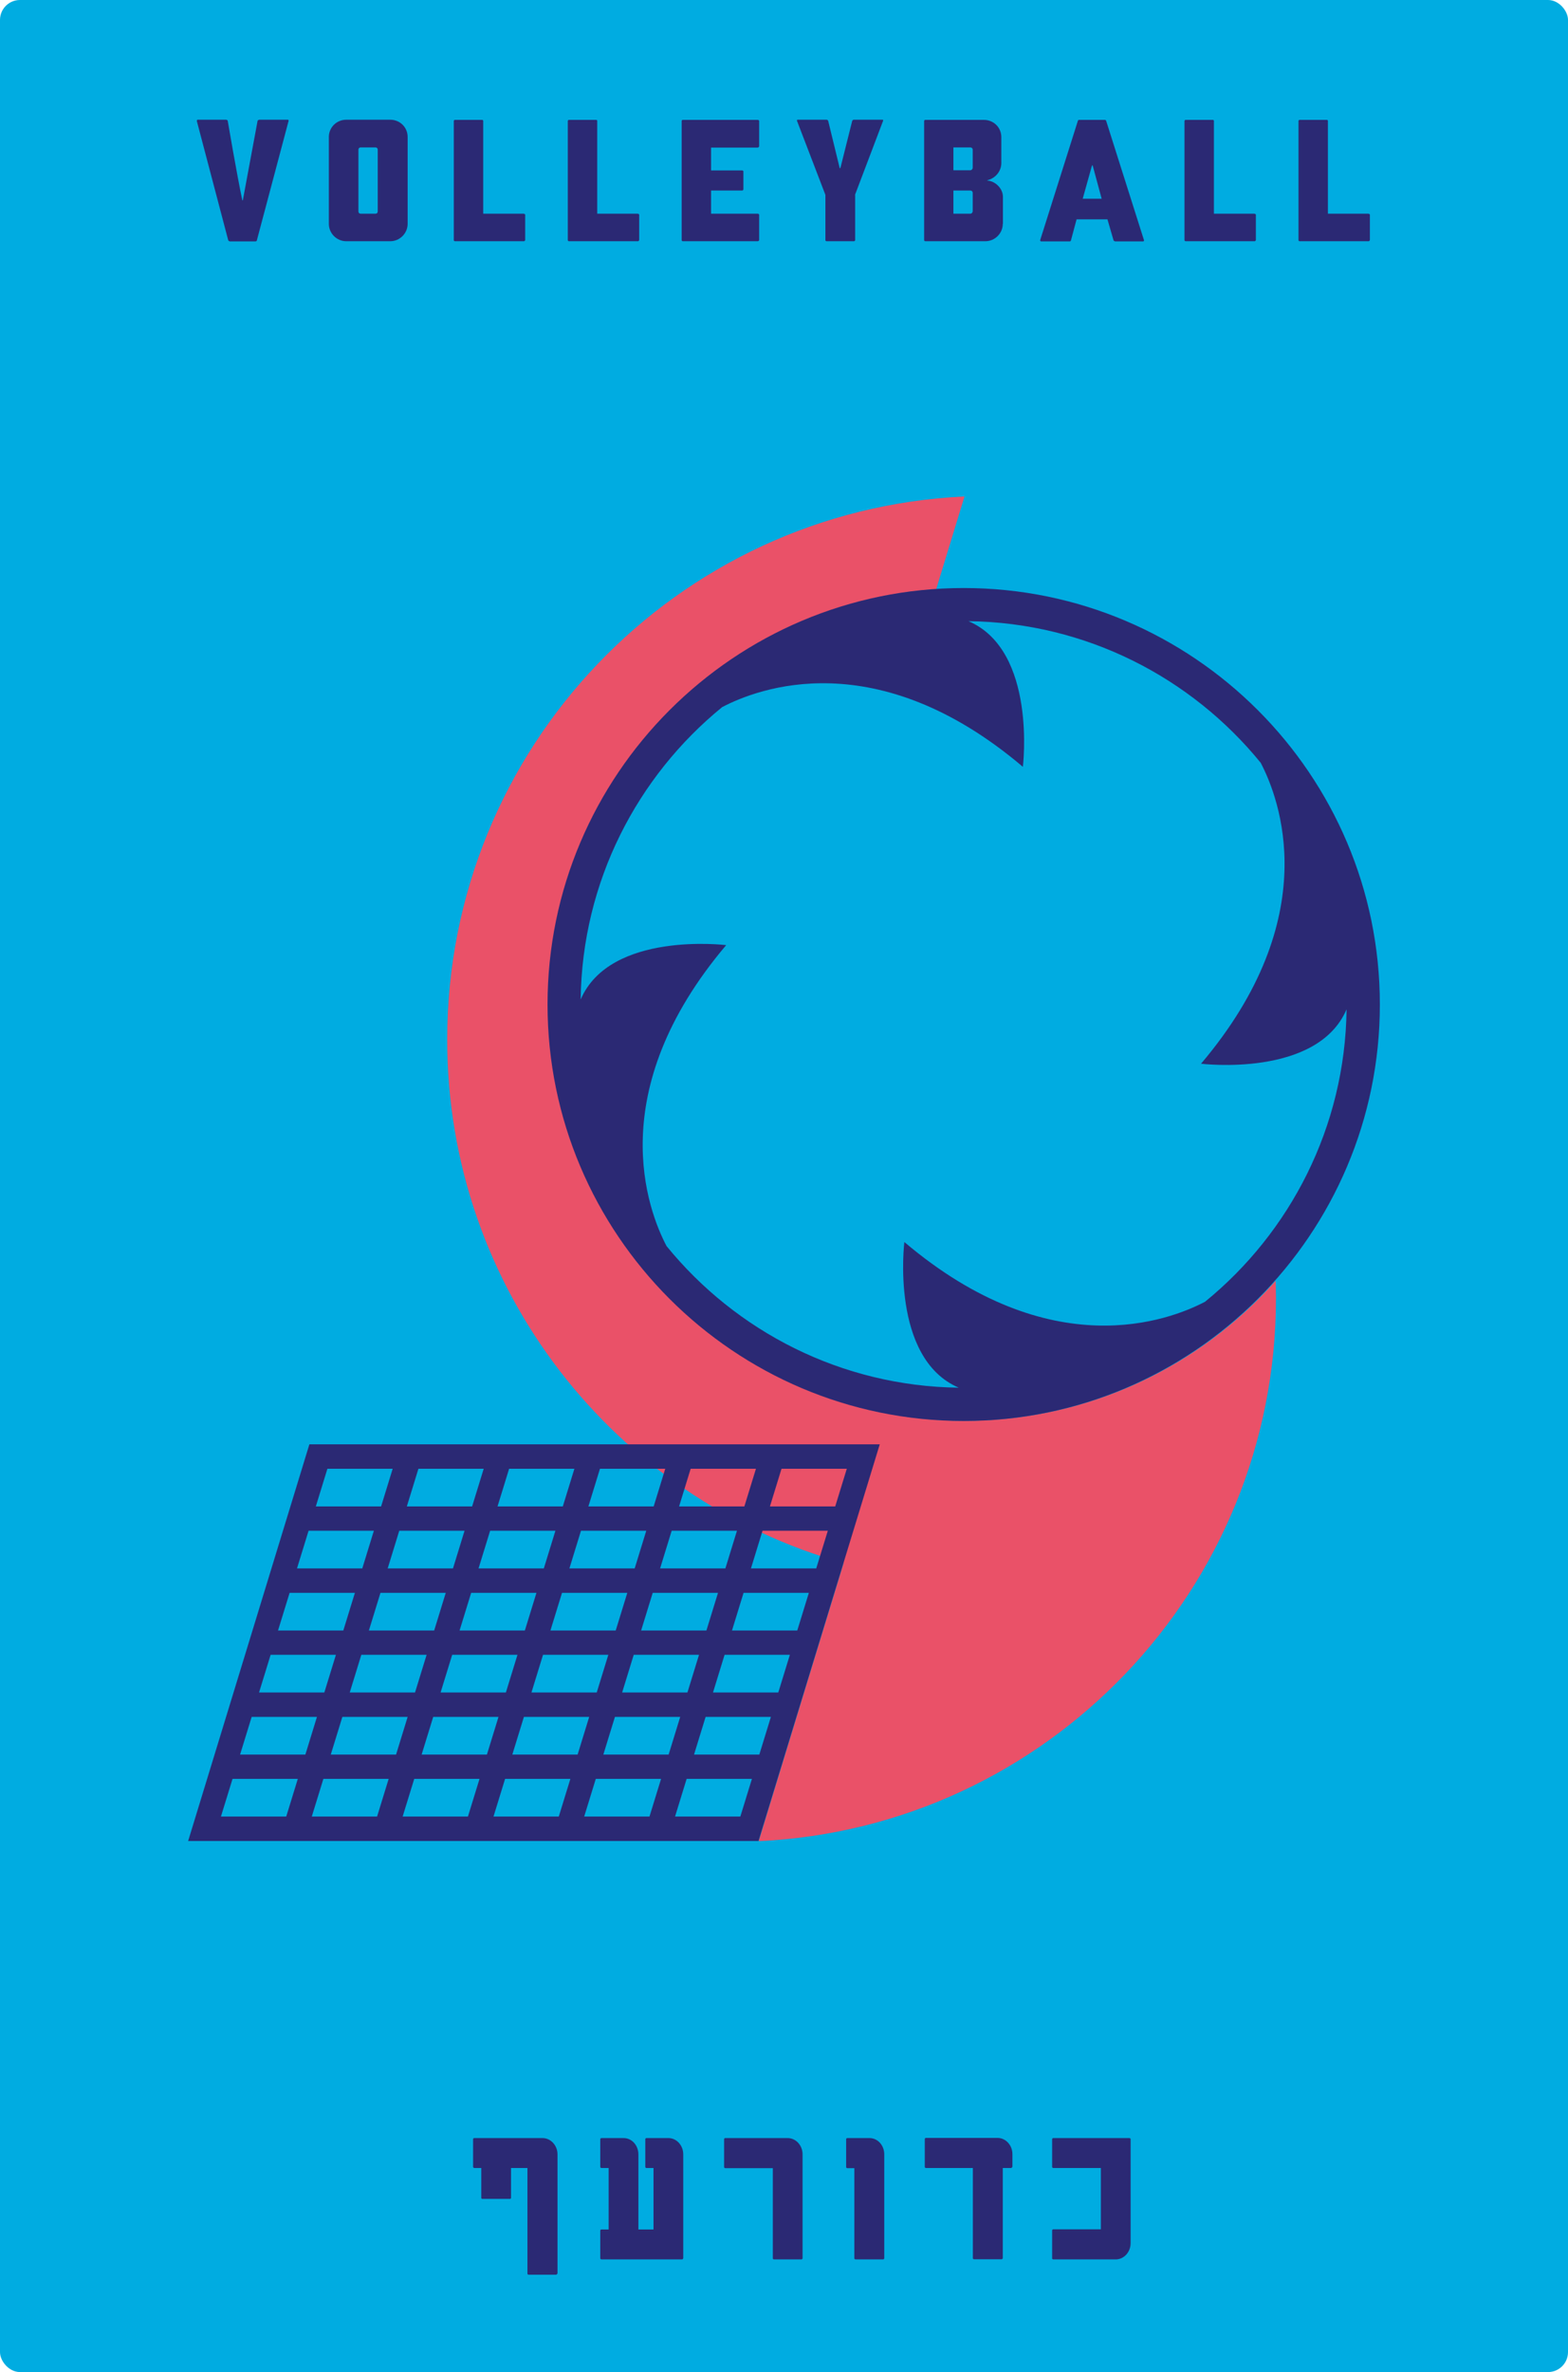 <?xml version="1.0" encoding="UTF-8"?>
<svg id="Layer_1" xmlns="http://www.w3.org/2000/svg" viewBox="0 0 97.51 147.4">
  <defs>
    <style>
      .cls-1 {
        fill: #ea5168;
      }

      .cls-2 {
        fill: #00ace1;
      }

      .cls-3 {
        fill: #2b2974;
      }
    </style>
  </defs>
  <rect class="cls-2" x="0" width="97.51" height="147.4" rx="1.24" ry="1.24"/>
  <g>
    <g>
      <path class="cls-1" d="M79.32,79.6c-4.74,5.33-11.65,8.69-19.34,8.69-1.6,0-3.17-.15-4.69-.43h0c-12.05-2.21-21.18-12.75-21.18-25.44,0-13.7,10.64-24.9,24.11-25.81l1.76-5.76c-17.91.84-32.17,15.63-32.17,33.75,0,15.49,10.43,28.54,24.65,32.53l-5.28,17.28c17.91-.84,32.17-15.63,32.17-33.75,0-.35-.01-.71-.02-1.06Z"/>
      <path class="cls-3" d="M59.93,36.54c-14.27,0-25.88,11.61-25.88,25.88s11.61,25.88,25.88,25.88,25.88-11.61,25.88-25.88-11.61-25.88-25.88-25.88ZM74.94,80.89c-2.21,1.16-9.59,4.01-18.7-3.71,0,0-.89,7.22,3.38,9.05-7.32-.09-13.86-3.51-18.17-8.8-1.16-2.21-4.01-9.59,3.71-18.7,0,0-7.22-.89-9.05,3.38.09-7.32,3.51-13.86,8.8-18.17,2.21-1.16,9.59-4.01,18.7,3.71,0,0,.89-7.22-3.38-9.05,7.32.09,13.86,3.51,18.17,8.8,1.16,2.21,4.01,9.59-3.71,18.7,0,0,7.22.89,9.05-3.38-.09,7.32-3.51,13.86-8.8,18.17Z"/>
      <path class="cls-3" d="M19.24,89.75l-7.54,24.65h35.47l7.54-24.65H19.24ZM35.41,97.46l.72-2.34h4.06l-.72,2.34h-4.06ZM39.01,98.98l-.72,2.34h-4.06l.72-2.34h4.06ZM33.82,97.46h-4.06l.72-2.34h4.06l-.72,2.34ZM33.36,98.98l-.72,2.34h-4.06l.72-2.34h4.06ZM27,101.32h-4.06l.72-2.34h4.06l-.72,2.34ZM26.53,102.83l-.72,2.34h-4.06l.72-2.34h4.06ZM28.12,102.83h4.06l-.72,2.34h-4.06l.72-2.34ZM31,106.69l-.72,2.34h-4.06l.72-2.34h4.06ZM32.58,106.69h4.06l-.72,2.34h-4.06l.72-2.34ZM33.05,105.17l.72-2.34h4.06l-.72,2.34h-4.06ZM39.41,102.83h4.06l-.72,2.34h-4.06l.72-2.34ZM39.87,101.32l.72-2.34h4.06l-.72,2.34h-4.06ZM41.05,97.46l.72-2.34h4.06l-.72,2.34h-4.06ZM42.23,93.61l.72-2.34h4.06l-.72,2.34h-4.06ZM40.65,93.61h-4.06l.72-2.34h4.06l-.72,2.34ZM35,93.61h-4.06l.72-2.34h4.06l-.72,2.34ZM29.36,93.61h-4.06l.72-2.34h4.06l-.72,2.34ZM28.89,95.12l-.72,2.34h-4.06l.72-2.34h4.06ZM22.53,97.46h-4.06l.72-2.34h4.06l-.72,2.34ZM22.07,98.98l-.72,2.34h-4.06l.72-2.34h4.06ZM20.89,102.83l-.72,2.34h-4.06l.72-2.34h4.06ZM19.71,106.69l-.72,2.34h-4.06l.72-2.34h4.06ZM21.29,106.69h4.06l-.72,2.34h-4.06l.72-2.34ZM24.17,110.54l-.72,2.34h-4.06l.72-2.34h4.06ZM25.76,110.54h4.06l-.72,2.34h-4.06l.72-2.34ZM31.41,110.54h4.06l-.72,2.34h-4.06l.72-2.34ZM37.05,110.54h4.06l-.72,2.34h-4.06l.72-2.34ZM37.52,109.03l.72-2.34h4.06l-.72,2.34h-4.06ZM43.88,106.69h4.06l-.72,2.34h-4.06l.72-2.34ZM44.34,105.17l.72-2.34h4.06l-.72,2.34h-4.06ZM45.52,101.32l.72-2.34h4.06l-.72,2.34h-4.06ZM46.7,97.46l.72-2.34h4.06l-.72,2.34h-4.06ZM47.88,93.61l.72-2.34h4.06l-.72,2.34h-4.06ZM24.42,91.27l-.72,2.34h-4.06l.72-2.34h4.06ZM14.46,110.54h4.06l-.72,2.34h-4.06l.72-2.34ZM41.98,112.88l.72-2.34h4.06l-.72,2.34h-4.06Z"/>
    </g>
    <g>
      <path class="cls-3" d="M15.98,14.92c-.01.05-.04.08-.09.08h-1.6s-.09-.02-.1-.08l-1.95-7.4s0-.08.05-.08h1.78s.08.02.09.06c0,0,.56,3.3.91,4.95h.03l.92-4.95s.04-.06.11-.06h1.78s.05.03.04.06l-1.97,7.41Z"/>
      <path class="cls-3" d="M25.35,13.91c0,.59-.49,1.08-1.08,1.08h-2.74c-.59,0-1.08-.49-1.08-1.08v-5.4c0-.6.49-1.07,1.08-1.07h2.74c.59,0,1.08.46,1.08,1.07v5.4ZM22.44,9.16c-.09,0-.15.05-.15.15v3.82c0,.1.06.15.15.15h.9c.09,0,.15-.05.15-.15v-3.82c0-.1-.06-.15-.15-.15h-.9Z"/>
      <path class="cls-3" d="M32.65,14.93s-.02.06-.06.06h-4.31s-.06-.02-.06-.06v-7.42s.02-.06.06-.06h1.72s.05.02.05.06v5.77h2.52s.09.02.09.06v1.59Z"/>
      <path class="cls-3" d="M39.74,14.93s-.02.06-.06.06h-4.31s-.06-.02-.06-.06v-7.42s.02-.06.06-.06h1.72s.05.02.05.06v5.77h2.52s.09.02.09.06v1.59Z"/>
      <path class="cls-3" d="M47.21,14.93s-.04.06-.08.06h-4.68s-.06-.02-.06-.06v-7.42s.02-.06.06-.06h4.68s.08.02.08.06v1.59s-.04.07-.08.07h-2.91v1.42h1.95s.06.02.06.06v1.13s-.04.06-.06.06h-1.95v1.44h2.91s.08.02.08.06v1.59Z"/>
      <path class="cls-3" d="M53.18,12.11v2.82s-.03.06-.06.06h-1.73s-.06-.02-.06-.06v-2.82l-1.77-4.61s0-.06.03-.06h1.83s.06.02.08.06l.72,2.95h.04l.74-2.95s.04-.06.09-.06h1.8s.05.02.03.06l-1.75,4.61Z"/>
      <path class="cls-3" d="M62.36,13.91c0,.59-.49,1.08-1.08,1.08h-3.75s-.06-.02-.06-.06v-7.42s.02-.06.06-.06h3.66c.59,0,1.08.46,1.08,1.07v1.61c0,.53-.39.96-.87,1.07v.02c.49.03.97.49.97,1.01v1.69ZM60.49,9.31c0-.09-.06-.15-.15-.15h-1.05v1.42h1.05c.09,0,.15-.09.15-.15v-1.12ZM60.49,11.99c0-.09-.06-.15-.15-.15h-1.05v1.44h1.05c.09,0,.15-.09.15-.15v-1.13Z"/>
      <path class="cls-3" d="M71.15,14.92s-.02.08-.05.08h-1.76s-.08-.03-.09-.06l-.38-1.31h-1.92l-.35,1.31s-.02.06-.06.06h-1.81s-.06-.03-.04-.09l2.34-7.4s.02-.06.06-.06h1.64s.05.02.06.06l2.35,7.41ZM68.51,12.35l-.56-2.07h-.04l-.58,2.07h1.19Z"/>
      <path class="cls-3" d="M78.09,14.93s-.02.06-.06.06h-4.31s-.06-.02-.06-.06v-7.42s.02-.06.06-.06h1.72s.05.02.05.06v5.77h2.52s.09.02.09.06v1.59Z"/>
      <path class="cls-3" d="M85.18,14.93s-.02.06-.06.06h-4.31s-.06-.02-.06-.06v-7.42s.02-.06.06-.06h1.72s.05.02.05.06v5.77h2.52s.09.02.09.06v1.59Z"/>
    </g>
    <g>
      <path class="cls-3" d="M34.65,141.29s-.03.06-.06.06h-1.73s-.06-.02-.06-.06v-6.57h-1.02v1.87s-.03.05-.06.05h-1.74s-.05-.02-.05-.05v-1.87h-.45s-.06-.04-.06-.06v-1.74s.02-.06.06-.06h4.26c.51,0,.93.46.93,1.01v7.42Z"/>
      <path class="cls-3" d="M42.48,140.34s-.02.06-.05.06h-5.04s-.06-.02-.06-.06v-1.74s.02-.06.06-.06h.46v-3.82h-.46s-.06-.02-.06-.06v-1.74s.02-.06.06-.06h1.39c.52,0,.92.46.92,1.01v4.67h.94v-3.82h-.45s-.06-.02-.06-.06v-1.74s.02-.06.06-.06h1.38c.51,0,.92.46.92,1.01v6.47Z"/>
      <path class="cls-3" d="M49.91,140.34s-.03.06-.06.06h-1.73s-.06-.02-.06-.06v-5.61h-2.97s-.06-.03-.06-.06v-1.75s.02-.06.06-.06h3.89c.52,0,.93.46.93,1.01v6.47Z"/>
      <path class="cls-3" d="M54.92,140.4h-1.73s-.06-.02-.06-.06v-5.61h-.45s-.06-.02-.06-.06v-1.75s.02-.06.06-.06h1.39c.52,0,.92.46.92,1.01v6.47s-.03.06-.06.06Z"/>
      <path class="cls-3" d="M62.94,134.66s-.02.06-.06.06h-.52v5.61s-.03.06-.06.06h-1.74s-.06-.02-.06-.06v-5.61h-2.93s-.06-.02-.06-.06v-1.75s.02-.06.06-.06h4.46c.52,0,.93.46.93,1.01v.8Z"/>
      <path class="cls-3" d="M70.31,139.39c0,.55-.41,1.01-.93,1.01h-3.89s-.06-.02-.06-.05v-1.76s.02-.06.06-.06h2.97v-3.81h-2.97s-.06-.02-.06-.06v-1.74s.02-.06.06-.06h4.76s.06.02.06.06v6.47Z"/>
    </g>
  </g>
</svg>